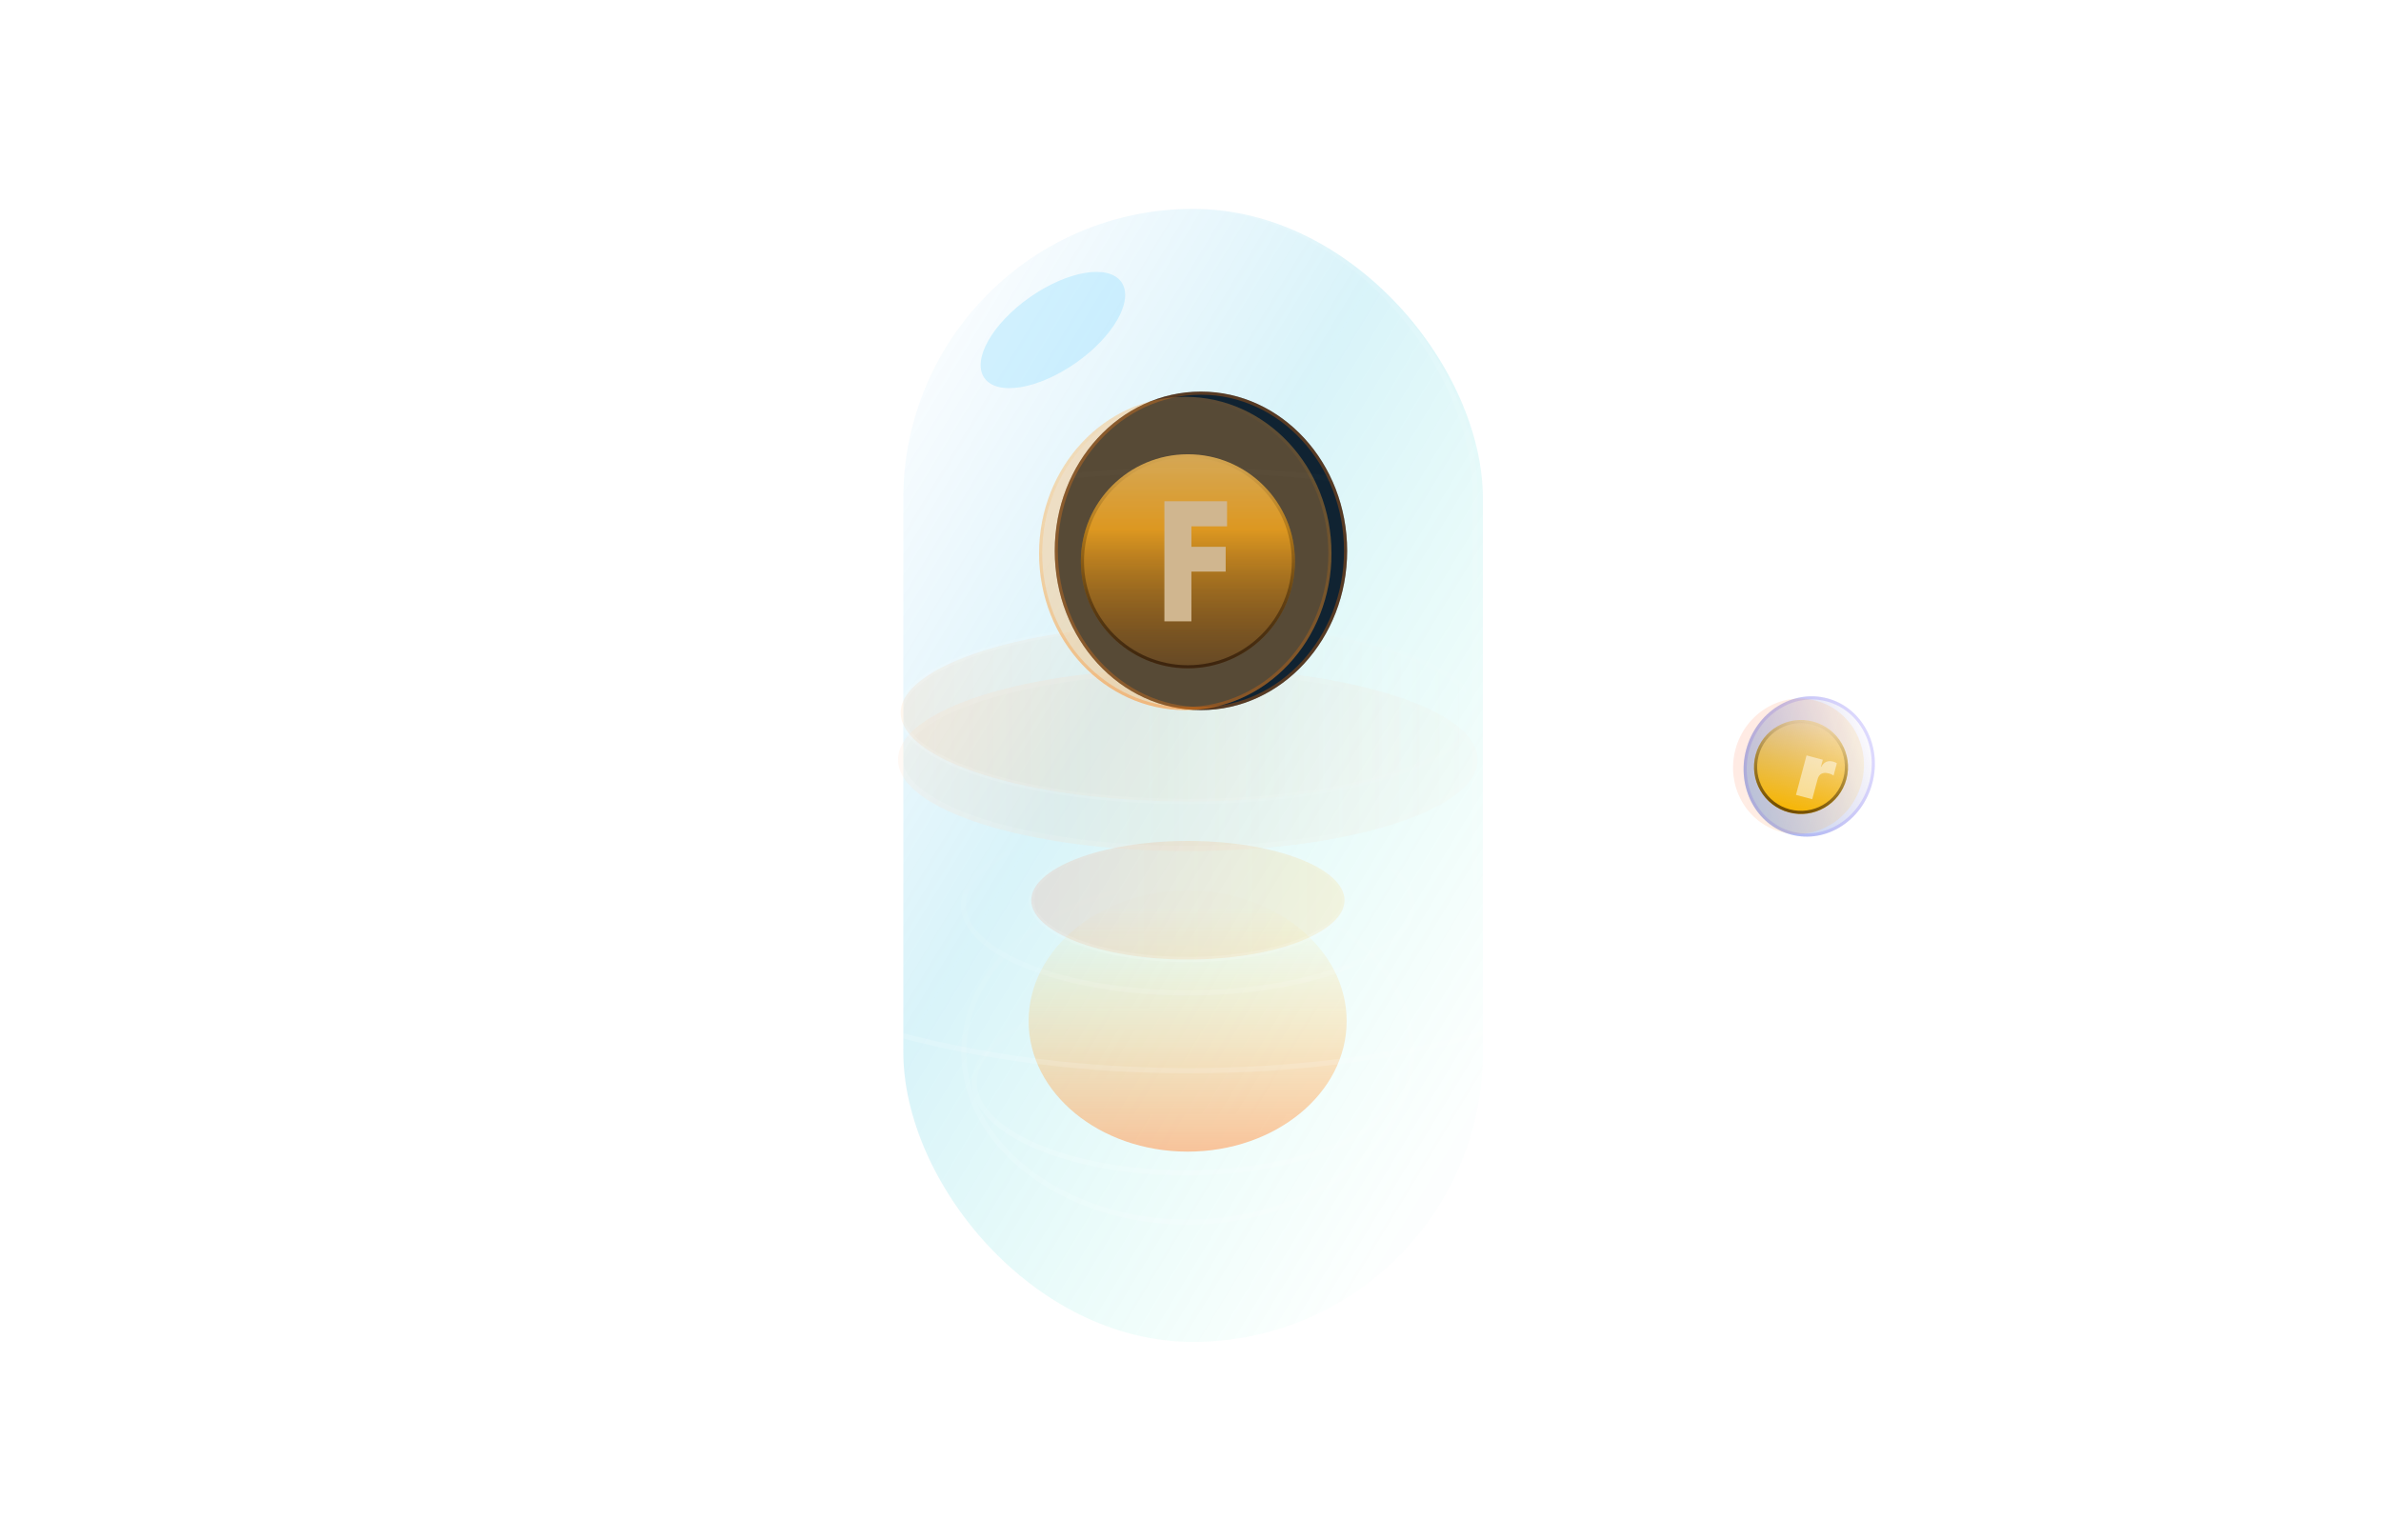 <svg width="456" height="295" viewBox="0 0 456 295" fill="none" xmlns="http://www.w3.org/2000/svg">
<rect opacity="0.74" width="455.033" height="295" fill="url(#paint0_radial_14_10394)"/>
<rect width="1.928" height="295" fill="url(#paint1_linear_14_10394)"/>
<rect opacity="0.74" width="455.033" height="295" transform="matrix(-1 0 0 1 455.033 0)" fill="url(#paint2_radial_14_10394)"/>
<rect width="1.928" height="295" transform="matrix(-1 0 0 1 455.033 0)" fill="url(#paint3_linear_14_10394)"/>
<g filter="url(#filter0_i_14_10394)">
<rect x="172" y="39" width="111" height="217" rx="55.5" fill="url(#paint4_linear_14_10394)"/>
</g>
<rect x="172.5" y="39.5" width="110" height="216" rx="55" stroke="url(#paint5_linear_14_10394)"/>
<path d="M270.398 201.558C270.398 210.481 265.643 218.595 257.884 224.494C250.126 230.394 239.385 234.058 227.5 234.058C215.615 234.058 204.874 230.394 197.116 224.494C189.357 218.595 184.602 210.481 184.602 201.558C184.602 192.635 189.357 184.522 197.116 178.622C204.874 172.722 215.615 169.059 227.5 169.059C239.385 169.059 250.126 172.722 257.884 178.622C265.643 184.522 270.398 192.635 270.398 201.558Z" stroke="url(#paint6_linear_14_10394)"/>
<path d="M267.602 207.338C267.602 209.626 266.535 211.846 264.522 213.91C262.507 215.976 259.567 217.859 255.894 219.451C248.551 222.636 238.372 224.618 227.102 224.618C215.832 224.618 205.653 222.636 198.309 219.451C194.637 217.859 191.697 215.976 189.682 213.91C187.669 211.846 186.602 209.626 186.602 207.338C186.602 205.05 187.669 202.83 189.682 200.767C191.697 198.701 194.637 196.818 198.309 195.225C205.653 192.041 215.832 190.059 227.102 190.059C238.372 190.059 248.551 192.041 255.894 195.225C259.567 196.818 262.507 198.701 264.522 200.767C266.535 202.83 267.602 205.05 267.602 207.338Z" stroke="url(#paint7_linear_14_10394)"/>
<g filter="url(#filter1_b_14_10394)">
<ellipse cx="227.451" cy="195.558" rx="30.451" ry="25" fill="url(#paint8_linear_14_10394)"/>
</g>
<path d="M257.5 172.412C257.5 173.861 256.746 175.296 255.265 176.657C253.783 178.019 251.611 179.268 248.886 180.327C243.437 182.444 235.876 183.765 227.5 183.765C219.124 183.765 211.563 182.444 206.114 180.327C203.389 179.268 201.217 178.019 199.735 176.657C198.254 175.296 197.5 173.861 197.5 172.412C197.5 170.963 198.254 169.527 199.735 168.166C201.217 166.805 203.389 165.556 206.114 164.497C211.563 162.379 219.124 161.059 227.5 161.059C235.876 161.059 243.437 162.379 248.886 164.497C251.611 165.556 253.783 166.805 255.265 168.166C256.746 169.527 257.5 170.963 257.5 172.412Z" fill="url(#paint9_linear_14_10394)" stroke="url(#paint10_linear_14_10394)"/>
<path d="M270.5 173.324C270.5 175.533 269.378 177.689 267.239 179.703C265.099 181.717 261.975 183.555 258.074 185.109C250.274 188.215 239.465 190.147 227.5 190.147C215.535 190.147 204.726 188.215 196.926 185.109C193.025 183.555 189.901 181.717 187.761 179.703C185.622 177.689 184.5 175.533 184.5 173.324C184.5 171.114 185.622 168.958 187.761 166.944C189.901 164.93 193.025 163.092 196.926 161.538C204.726 158.432 215.535 156.5 227.5 156.5C239.465 156.5 250.274 158.432 258.074 161.538C261.975 163.092 265.099 164.93 267.239 166.944C269.378 168.958 270.5 171.114 270.5 173.324Z" stroke="url(#paint11_linear_14_10394)"/>
<g filter="url(#filter2_b_14_10394)">
<ellipse cx="227.5" cy="145.5" rx="55.5" ry="17.5" fill="url(#paint12_linear_14_10394)"/>
<path d="M282.5 145.5C282.5 147.685 281.095 149.857 278.34 151.911C275.594 153.958 271.588 155.823 266.594 157.398C256.611 160.545 242.789 162.5 227.5 162.5C212.211 162.5 198.389 160.545 188.406 157.398C183.412 155.823 179.406 153.958 176.66 151.911C173.905 149.857 172.5 147.685 172.5 145.5C172.5 143.315 173.905 141.143 176.66 139.089C179.406 137.042 183.412 135.177 188.406 133.602C198.389 130.455 212.211 128.5 227.5 128.5C242.789 128.5 256.611 130.455 266.594 133.602C271.588 135.177 275.594 137.042 278.34 139.089C281.095 141.143 282.5 143.315 282.5 145.5Z" stroke="url(#paint13_linear_14_10394)"/>
</g>
<path d="M282.5 136.5C282.5 138.685 281.095 140.857 278.34 142.911C275.594 144.958 271.588 146.823 266.594 148.398C256.611 151.545 242.789 153.5 227.5 153.5C212.211 153.5 198.389 151.545 188.406 148.398C183.412 146.823 179.406 144.958 176.66 142.911C173.905 140.857 172.5 138.685 172.5 136.5C172.5 134.315 173.905 132.143 176.66 130.089C179.406 128.042 183.412 126.177 188.406 124.602C198.389 121.455 212.211 119.5 227.5 119.5C242.789 119.5 256.611 121.455 266.594 124.602C271.588 126.177 275.594 128.042 278.34 130.089C281.095 132.143 282.5 134.315 282.5 136.5Z" fill="url(#paint14_linear_14_10394)" stroke="url(#paint15_linear_14_10394)"/>
<ellipse cx="230" cy="105.5" rx="28" ry="30.5" fill="#102332"/>
<path d="M257.7 105.5C257.7 122.204 245.275 135.7 230 135.7C214.725 135.7 202.3 122.204 202.3 105.5C202.3 88.796 214.725 75.3 230 75.3C245.275 75.3 257.7 88.796 257.7 105.5Z" stroke="#FF7000" stroke-opacity="0.3" stroke-width="0.6"/>
<g filter="url(#filter3_b_14_10394)">
<ellipse cx="227" cy="106" rx="28" ry="30" fill="#FFA540" fill-opacity="0.3"/>
<path d="M254.7 106C254.7 122.423 242.279 135.7 227 135.7C211.721 135.7 199.3 122.423 199.3 106C199.3 89.577 211.721 76.3 227 76.3C242.279 76.3 254.7 89.577 254.7 106Z" stroke="url(#paint16_linear_14_10394)" stroke-width="0.6"/>
</g>
<g filter="url(#filter4_b_14_10394)">
<circle cx="227.5" cy="107.5" r="20.5" fill="url(#paint17_linear_14_10394)"/>
<circle cx="227.5" cy="107.5" r="20.2" stroke="url(#paint18_linear_14_10394)" stroke-width="0.6"/>
</g>
<g filter="url(#filter5_di_14_10394)">
<path d="M221 117V94H233V98.803H226.172V102.723H232.737V107.47H226.172V117H221Z" fill="#D0B68F"/>
</g>
<g opacity="0.302" filter="url(#filter6_f_14_10394)">
<ellipse cx="201.649" cy="63.207" rx="16.012" ry="7.674" transform="rotate(-35 201.649 63.207)" fill="#7DD8FF"/>
</g>
<path d="M344.818 147.559C344.818 163.28 331.882 177.652 310.65 188.123C289.45 198.578 260.127 205.059 227.71 205.059C195.293 205.059 165.97 198.578 144.77 188.123C123.537 177.652 110.602 163.28 110.602 147.559C110.602 131.838 123.537 117.466 144.77 106.995C165.97 96.54 195.293 90.059 227.71 90.059C260.127 90.059 289.45 96.54 310.65 106.995C331.882 117.466 344.818 131.838 344.818 147.559Z" stroke="url(#paint19_linear_14_10394)"/>
<ellipse cx="346.5" cy="146.793" rx="12.5" ry="13.5" transform="rotate(15 346.5 146.793)" fill="url(#paint20_linear_14_10394)"/>
<path d="M358.284 149.95C356.392 157.014 349.571 161.281 343.083 159.543C336.596 157.805 332.823 150.698 334.716 143.635C336.608 136.572 343.429 132.304 349.916 134.043C356.404 135.781 360.177 142.887 358.284 149.95Z" stroke="#6758FF" stroke-opacity="0.2" stroke-width="0.6"/>
<g filter="url(#filter7_b_14_10394)">
<ellipse cx="12.5" cy="13" rx="12.5" ry="13" transform="matrix(0.966 0.259 0.259 -0.966 329 156.08)" fill="url(#paint21_linear_14_10394)"/>
</g>
<g filter="url(#filter8_b_14_10394)">
<circle cx="344.922" cy="146.888" r="9" transform="rotate(15 344.922 146.888)" fill="url(#paint22_linear_14_10394)"/>
<circle cx="344.922" cy="146.888" r="8.7" transform="rotate(15 344.922 146.888)" stroke="url(#paint23_linear_14_10394)" stroke-width="0.6"/>
</g>
<g filter="url(#filter9_di_14_10394)">
<path d="M341.954 150.234L345.073 151.069L346.097 147.247C346.191 146.895 346.336 146.619 346.531 146.419C346.726 146.22 346.971 146.096 347.266 146.047C347.562 145.999 347.905 146.028 348.295 146.132C348.457 146.176 348.612 146.232 348.759 146.301C348.907 146.37 349.04 146.447 349.158 146.532L349.791 144.169C349.684 144.101 349.57 144.041 349.448 143.989C349.326 143.937 349.199 143.893 349.068 143.858C348.566 143.723 348.121 143.743 347.735 143.919C347.348 144.094 347.035 144.414 346.797 144.879L346.736 144.863L347.099 143.506L343.981 142.671L341.954 150.234Z" fill="white" fill-opacity="0.5"/>
</g>
<defs>
<filter id="filter0_i_14_10394" x="172" y="39" width="112" height="218" filterUnits="userSpaceOnUse" color-interpolation-filters="sRGB">
<feFlood flood-opacity="0" result="BackgroundImageFix"/>
<feBlend mode="normal" in="SourceGraphic" in2="BackgroundImageFix" result="shape"/>
<feColorMatrix in="SourceAlpha" type="matrix" values="0 0 0 0 0 0 0 0 0 0 0 0 0 0 0 0 0 0 127 0" result="hardAlpha"/>
<feOffset dx="1" dy="1"/>
<feGaussianBlur stdDeviation="6"/>
<feComposite in2="hardAlpha" operator="arithmetic" k2="-1" k3="1"/>
<feColorMatrix type="matrix" values="0 0 0 0 0 0 0 0 0 0.957 0 0 0 0 1 0 0 0 0.084 0"/>
<feBlend mode="normal" in2="shape" result="effect1_innerShadow_14_10394"/>
</filter>
<filter id="filter1_b_14_10394" x="169.817" y="143.376" width="115.268" height="104.365" filterUnits="userSpaceOnUse" color-interpolation-filters="sRGB">
<feFlood flood-opacity="0" result="BackgroundImageFix"/>
<feGaussianBlur in="BackgroundImageFix" stdDeviation="13.591"/>
<feComposite in2="SourceAlpha" operator="in" result="effect1_backgroundBlur_14_10394"/>
<feBlend mode="normal" in="SourceGraphic" in2="effect1_backgroundBlur_14_10394" result="shape"/>
</filter>
<filter id="filter2_b_14_10394" x="144.817" y="100.817" width="165.366" height="89.366" filterUnits="userSpaceOnUse" color-interpolation-filters="sRGB">
<feFlood flood-opacity="0" result="BackgroundImageFix"/>
<feGaussianBlur in="BackgroundImageFix" stdDeviation="13.591"/>
<feComposite in2="SourceAlpha" operator="in" result="effect1_backgroundBlur_14_10394"/>
<feBlend mode="normal" in="SourceGraphic" in2="effect1_backgroundBlur_14_10394" result="shape"/>
</filter>
<filter id="filter3_b_14_10394" x="117.452" y="-5.548" width="219.097" height="223.097" filterUnits="userSpaceOnUse" color-interpolation-filters="sRGB">
<feFlood flood-opacity="0" result="BackgroundImageFix"/>
<feGaussianBlur in="BackgroundImageFix" stdDeviation="40.774"/>
<feComposite in2="SourceAlpha" operator="in" result="effect1_backgroundBlur_14_10394"/>
<feBlend mode="normal" in="SourceGraphic" in2="effect1_backgroundBlur_14_10394" result="shape"/>
</filter>
<filter id="filter4_b_14_10394" x="125.452" y="5.452" width="204.097" height="204.097" filterUnits="userSpaceOnUse" color-interpolation-filters="sRGB">
<feFlood flood-opacity="0" result="BackgroundImageFix"/>
<feGaussianBlur in="BackgroundImageFix" stdDeviation="40.774"/>
<feComposite in2="SourceAlpha" operator="in" result="effect1_backgroundBlur_14_10394"/>
<feBlend mode="normal" in="SourceGraphic" in2="effect1_backgroundBlur_14_10394" result="shape"/>
</filter>
<filter id="filter5_di_14_10394" x="221" y="94" width="13" height="24" filterUnits="userSpaceOnUse" color-interpolation-filters="sRGB">
<feFlood flood-opacity="0" result="BackgroundImageFix"/>
<feColorMatrix in="SourceAlpha" type="matrix" values="0 0 0 0 0 0 0 0 0 0 0 0 0 0 0 0 0 0 127 0" result="hardAlpha"/>
<feOffset dx="1" dy="1"/>
<feColorMatrix type="matrix" values="0 0 0 0 0 0 0 0 0 0 0 0 0 0 0 0 0 0 0.5 0"/>
<feBlend mode="normal" in2="BackgroundImageFix" result="effect1_dropShadow_14_10394"/>
<feBlend mode="normal" in="SourceGraphic" in2="effect1_dropShadow_14_10394" result="shape"/>
<feColorMatrix in="SourceAlpha" type="matrix" values="0 0 0 0 0 0 0 0 0 0 0 0 0 0 0 0 0 0 127 0" result="hardAlpha"/>
<feOffset dx="1" dy="1"/>
<feComposite in2="hardAlpha" operator="arithmetic" k2="-1" k3="1"/>
<feColorMatrix type="matrix" values="0 0 0 0 1 0 0 0 0 1 0 0 0 0 1 0 0 0 0.5 0"/>
<feBlend mode="normal" in2="shape" result="effect2_innerShadow_14_10394"/>
</filter>
<filter id="filter6_f_14_10394" x="166.065" y="30.331" width="71.17" height="65.753" filterUnits="userSpaceOnUse" color-interpolation-filters="sRGB">
<feFlood flood-opacity="0" result="BackgroundImageFix"/>
<feBlend mode="normal" in="SourceGraphic" in2="BackgroundImageFix" result="shape"/>
<feGaussianBlur stdDeviation="10.873" result="effect1_foregroundBlur_14_10394"/>
</filter>
<filter id="filter7_b_14_10394" x="250.353" y="52.24" width="188.171" height="189.037" filterUnits="userSpaceOnUse" color-interpolation-filters="sRGB">
<feFlood flood-opacity="0" result="BackgroundImageFix"/>
<feGaussianBlur in="BackgroundImageFix" stdDeviation="40.774"/>
<feComposite in2="SourceAlpha" operator="in" result="effect1_backgroundBlur_14_10394"/>
<feBlend mode="normal" in="SourceGraphic" in2="effect1_backgroundBlur_14_10394" result="shape"/>
</filter>
<filter id="filter8_b_14_10394" x="254.371" y="56.337" width="181.101" height="181.101" filterUnits="userSpaceOnUse" color-interpolation-filters="sRGB">
<feFlood flood-opacity="0" result="BackgroundImageFix"/>
<feGaussianBlur in="BackgroundImageFix" stdDeviation="40.774"/>
<feComposite in2="SourceAlpha" operator="in" result="effect1_backgroundBlur_14_10394"/>
<feBlend mode="normal" in="SourceGraphic" in2="effect1_backgroundBlur_14_10394" result="shape"/>
</filter>
<filter id="filter9_di_14_10394" x="341.954" y="142.671" width="8.837" height="9.399" filterUnits="userSpaceOnUse" color-interpolation-filters="sRGB">
<feFlood flood-opacity="0" result="BackgroundImageFix"/>
<feColorMatrix in="SourceAlpha" type="matrix" values="0 0 0 0 0 0 0 0 0 0 0 0 0 0 0 0 0 0 127 0" result="hardAlpha"/>
<feOffset dx="1" dy="1"/>
<feColorMatrix type="matrix" values="0 0 0 0 0 0 0 0 0 0 0 0 0 0 0 0 0 0 0.5 0"/>
<feBlend mode="normal" in2="BackgroundImageFix" result="effect1_dropShadow_14_10394"/>
<feBlend mode="normal" in="SourceGraphic" in2="effect1_dropShadow_14_10394" result="shape"/>
<feColorMatrix in="SourceAlpha" type="matrix" values="0 0 0 0 0 0 0 0 0 0 0 0 0 0 0 0 0 0 127 0" result="hardAlpha"/>
<feOffset dx="1" dy="1"/>
<feComposite in2="hardAlpha" operator="arithmetic" k2="-1" k3="1"/>
<feColorMatrix type="matrix" values="0 0 0 0 1 0 0 0 0 1 0 0 0 0 1 0 0 0 0.5 0"/>
<feBlend mode="normal" in2="shape" result="effect2_innerShadow_14_10394"/>
</filter>
<radialGradient id="paint0_radial_14_10394" cx="0" cy="0" r="1" gradientUnits="userSpaceOnUse" gradientTransform="translate(0 147.5) scale(185.447 98.852)">
<stop stop-color="white" stop-opacity="0.1"/>
<stop offset="1" stop-color="white" stop-opacity="0.01"/>
</radialGradient>
<linearGradient id="paint1_linear_14_10394" x1="-0.013" y1="0" x2="-0.013" y2="298.921" gradientUnits="userSpaceOnUse">
<stop stop-color="white" stop-opacity="0.01"/>
<stop offset="0.484" stop-color="white" stop-opacity="0.15"/>
<stop offset="1" stop-color="white" stop-opacity="0.01"/>
</linearGradient>
<radialGradient id="paint2_radial_14_10394" cx="0" cy="0" r="1" gradientUnits="userSpaceOnUse" gradientTransform="translate(0 147.5) scale(185.447 98.852)">
<stop stop-color="white" stop-opacity="0.1"/>
<stop offset="1" stop-color="white" stop-opacity="0.01"/>
</radialGradient>
<linearGradient id="paint3_linear_14_10394" x1="-0.013" y1="0" x2="-0.013" y2="298.921" gradientUnits="userSpaceOnUse">
<stop stop-color="white" stop-opacity="0.01"/>
<stop offset="0.484" stop-color="white" stop-opacity="0.15"/>
<stop offset="1" stop-color="white" stop-opacity="0.01"/>
</linearGradient>
<linearGradient id="paint4_linear_14_10394" x1="133.7" y1="120.964" x2="281.627" y2="211.108" gradientUnits="userSpaceOnUse">
<stop stop-color="#0093ED" stop-opacity="0.01"/>
<stop offset="0.426" stop-color="#00B2D8" stop-opacity="0.151"/>
<stop offset="1" stop-color="#00F3AB" stop-opacity="0.01"/>
</linearGradient>
<linearGradient id="paint5_linear_14_10394" x1="172" y1="39" x2="172" y2="256" gradientUnits="userSpaceOnUse">
<stop stop-color="white" stop-opacity="0.1"/>
<stop offset="1" stop-color="white" stop-opacity="0.01"/>
</linearGradient>
<linearGradient id="paint6_linear_14_10394" x1="270.898" y1="234.558" x2="270.898" y2="168.559" gradientUnits="userSpaceOnUse">
<stop stop-color="white" stop-opacity="0.15"/>
<stop offset="1" stop-color="white" stop-opacity="0.01"/>
</linearGradient>
<linearGradient id="paint7_linear_14_10394" x1="250.673" y1="221.584" x2="250.673" y2="193.52" gradientUnits="userSpaceOnUse">
<stop stop-color="white" stop-opacity="0.15"/>
<stop offset="1" stop-color="white" stop-opacity="0.01"/>
</linearGradient>
<linearGradient id="paint8_linear_14_10394" x1="255.838" y1="220.558" x2="255.838" y2="173.949" gradientUnits="userSpaceOnUse">
<stop stop-color="#FF9B58" stop-opacity="0.59"/>
<stop offset="1" stop-color="#FFDB5D" stop-opacity="0.01"/>
</linearGradient>
<linearGradient id="paint9_linear_14_10394" x1="258" y1="160.559" x2="197" y2="160.559" gradientUnits="userSpaceOnUse">
<stop stop-color="#FFC43B" stop-opacity="0.15"/>
<stop offset="1" stop-color="#FF5F30" stop-opacity="0.127"/>
</linearGradient>
<linearGradient id="paint10_linear_14_10394" x1="258" y1="184.265" x2="258" y2="160.559" gradientUnits="userSpaceOnUse">
<stop stop-color="white" stop-opacity="0.15"/>
<stop offset="1" stop-color="white" stop-opacity="0.01"/>
</linearGradient>
<linearGradient id="paint11_linear_14_10394" x1="271.016" y1="198.092" x2="270.662" y2="161.11" gradientUnits="userSpaceOnUse">
<stop stop-color="white" stop-opacity="0.15"/>
<stop offset="1" stop-color="white" stop-opacity="0.01"/>
</linearGradient>
<linearGradient id="paint12_linear_14_10394" x1="283" y1="127.536" x2="169.055" y2="127.536" gradientUnits="userSpaceOnUse">
<stop stop-color="#FF6308" stop-opacity="0.01"/>
<stop offset="1" stop-color="#FFC99B" stop-opacity="0.127"/>
</linearGradient>
<linearGradient id="paint13_linear_14_10394" x1="138.934" y1="172.262" x2="305.175" y2="146.783" gradientUnits="userSpaceOnUse">
<stop stop-color="white" stop-opacity="0.15"/>
<stop offset="1" stop-color="white" stop-opacity="0.01"/>
</linearGradient>
<linearGradient id="paint14_linear_14_10394" x1="283" y1="119" x2="172" y2="119" gradientUnits="userSpaceOnUse">
<stop stop-color="white" stop-opacity="0.01"/>
<stop offset="1" stop-color="#FFAA5F" stop-opacity="0.127"/>
</linearGradient>
<linearGradient id="paint15_linear_14_10394" x1="138.934" y1="163.262" x2="305.175" y2="137.783" gradientUnits="userSpaceOnUse">
<stop stop-color="white" stop-opacity="0.15"/>
<stop offset="1" stop-color="white" stop-opacity="0.01"/>
</linearGradient>
<linearGradient id="paint16_linear_14_10394" x1="199" y1="76" x2="199" y2="136" gradientUnits="userSpaceOnUse">
<stop stop-color="#FFA900" stop-opacity="0.01"/>
<stop offset="1" stop-color="#FF7000" stop-opacity="0.3"/>
</linearGradient>
<linearGradient id="paint17_linear_14_10394" x1="199.846" y1="72.693" x2="199.846" y2="128" gradientUnits="userSpaceOnUse">
<stop stop-color="#FFE0A1" stop-opacity="0.707"/>
<stop offset="0.52" stop-color="#FBA91C" stop-opacity="0.814"/>
<stop offset="1" stop-color="#8A4900" stop-opacity="0.3"/>
</linearGradient>
<linearGradient id="paint18_linear_14_10394" x1="207" y1="87" x2="207" y2="128" gradientUnits="userSpaceOnUse">
<stop stop-color="#2B1C00" stop-opacity="0.01"/>
<stop offset="1" stop-color="#230F00" stop-opacity="0.629"/>
</linearGradient>
<linearGradient id="paint19_linear_14_10394" x1="295.324" y1="194.032" x2="295.324" y2="102.481" gradientUnits="userSpaceOnUse">
<stop stop-color="white" stop-opacity="0.15"/>
<stop offset="1" stop-color="white" stop-opacity="0.01"/>
</linearGradient>
<linearGradient id="paint20_linear_14_10394" x1="345.535" y1="171.098" x2="368.384" y2="155.087" gradientUnits="userSpaceOnUse">
<stop stop-color="#0068D9" stop-opacity="0.342"/>
<stop offset="1" stop-color="#1B0095" stop-opacity="0.01"/>
</linearGradient>
<linearGradient id="paint21_linear_14_10394" x1="25" y1="0" x2="0" y2="0" gradientUnits="userSpaceOnUse">
<stop stop-color="#FFC43B" stop-opacity="0.15"/>
<stop offset="1" stop-color="#FF5F30" stop-opacity="0.127"/>
</linearGradient>
<linearGradient id="paint22_linear_14_10394" x1="335.922" y1="137.888" x2="335.922" y2="155.888" gradientUnits="userSpaceOnUse">
<stop stop-color="#FFBE11" stop-opacity="0.245"/>
<stop offset="1" stop-color="#F7B500"/>
</linearGradient>
<linearGradient id="paint23_linear_14_10394" x1="335.922" y1="137.888" x2="335.922" y2="155.888" gradientUnits="userSpaceOnUse">
<stop stop-color="#2B1C00" stop-opacity="0.01"/>
<stop offset="1" stop-color="#230F00" stop-opacity="0.629"/>
</linearGradient>
</defs>
</svg>
